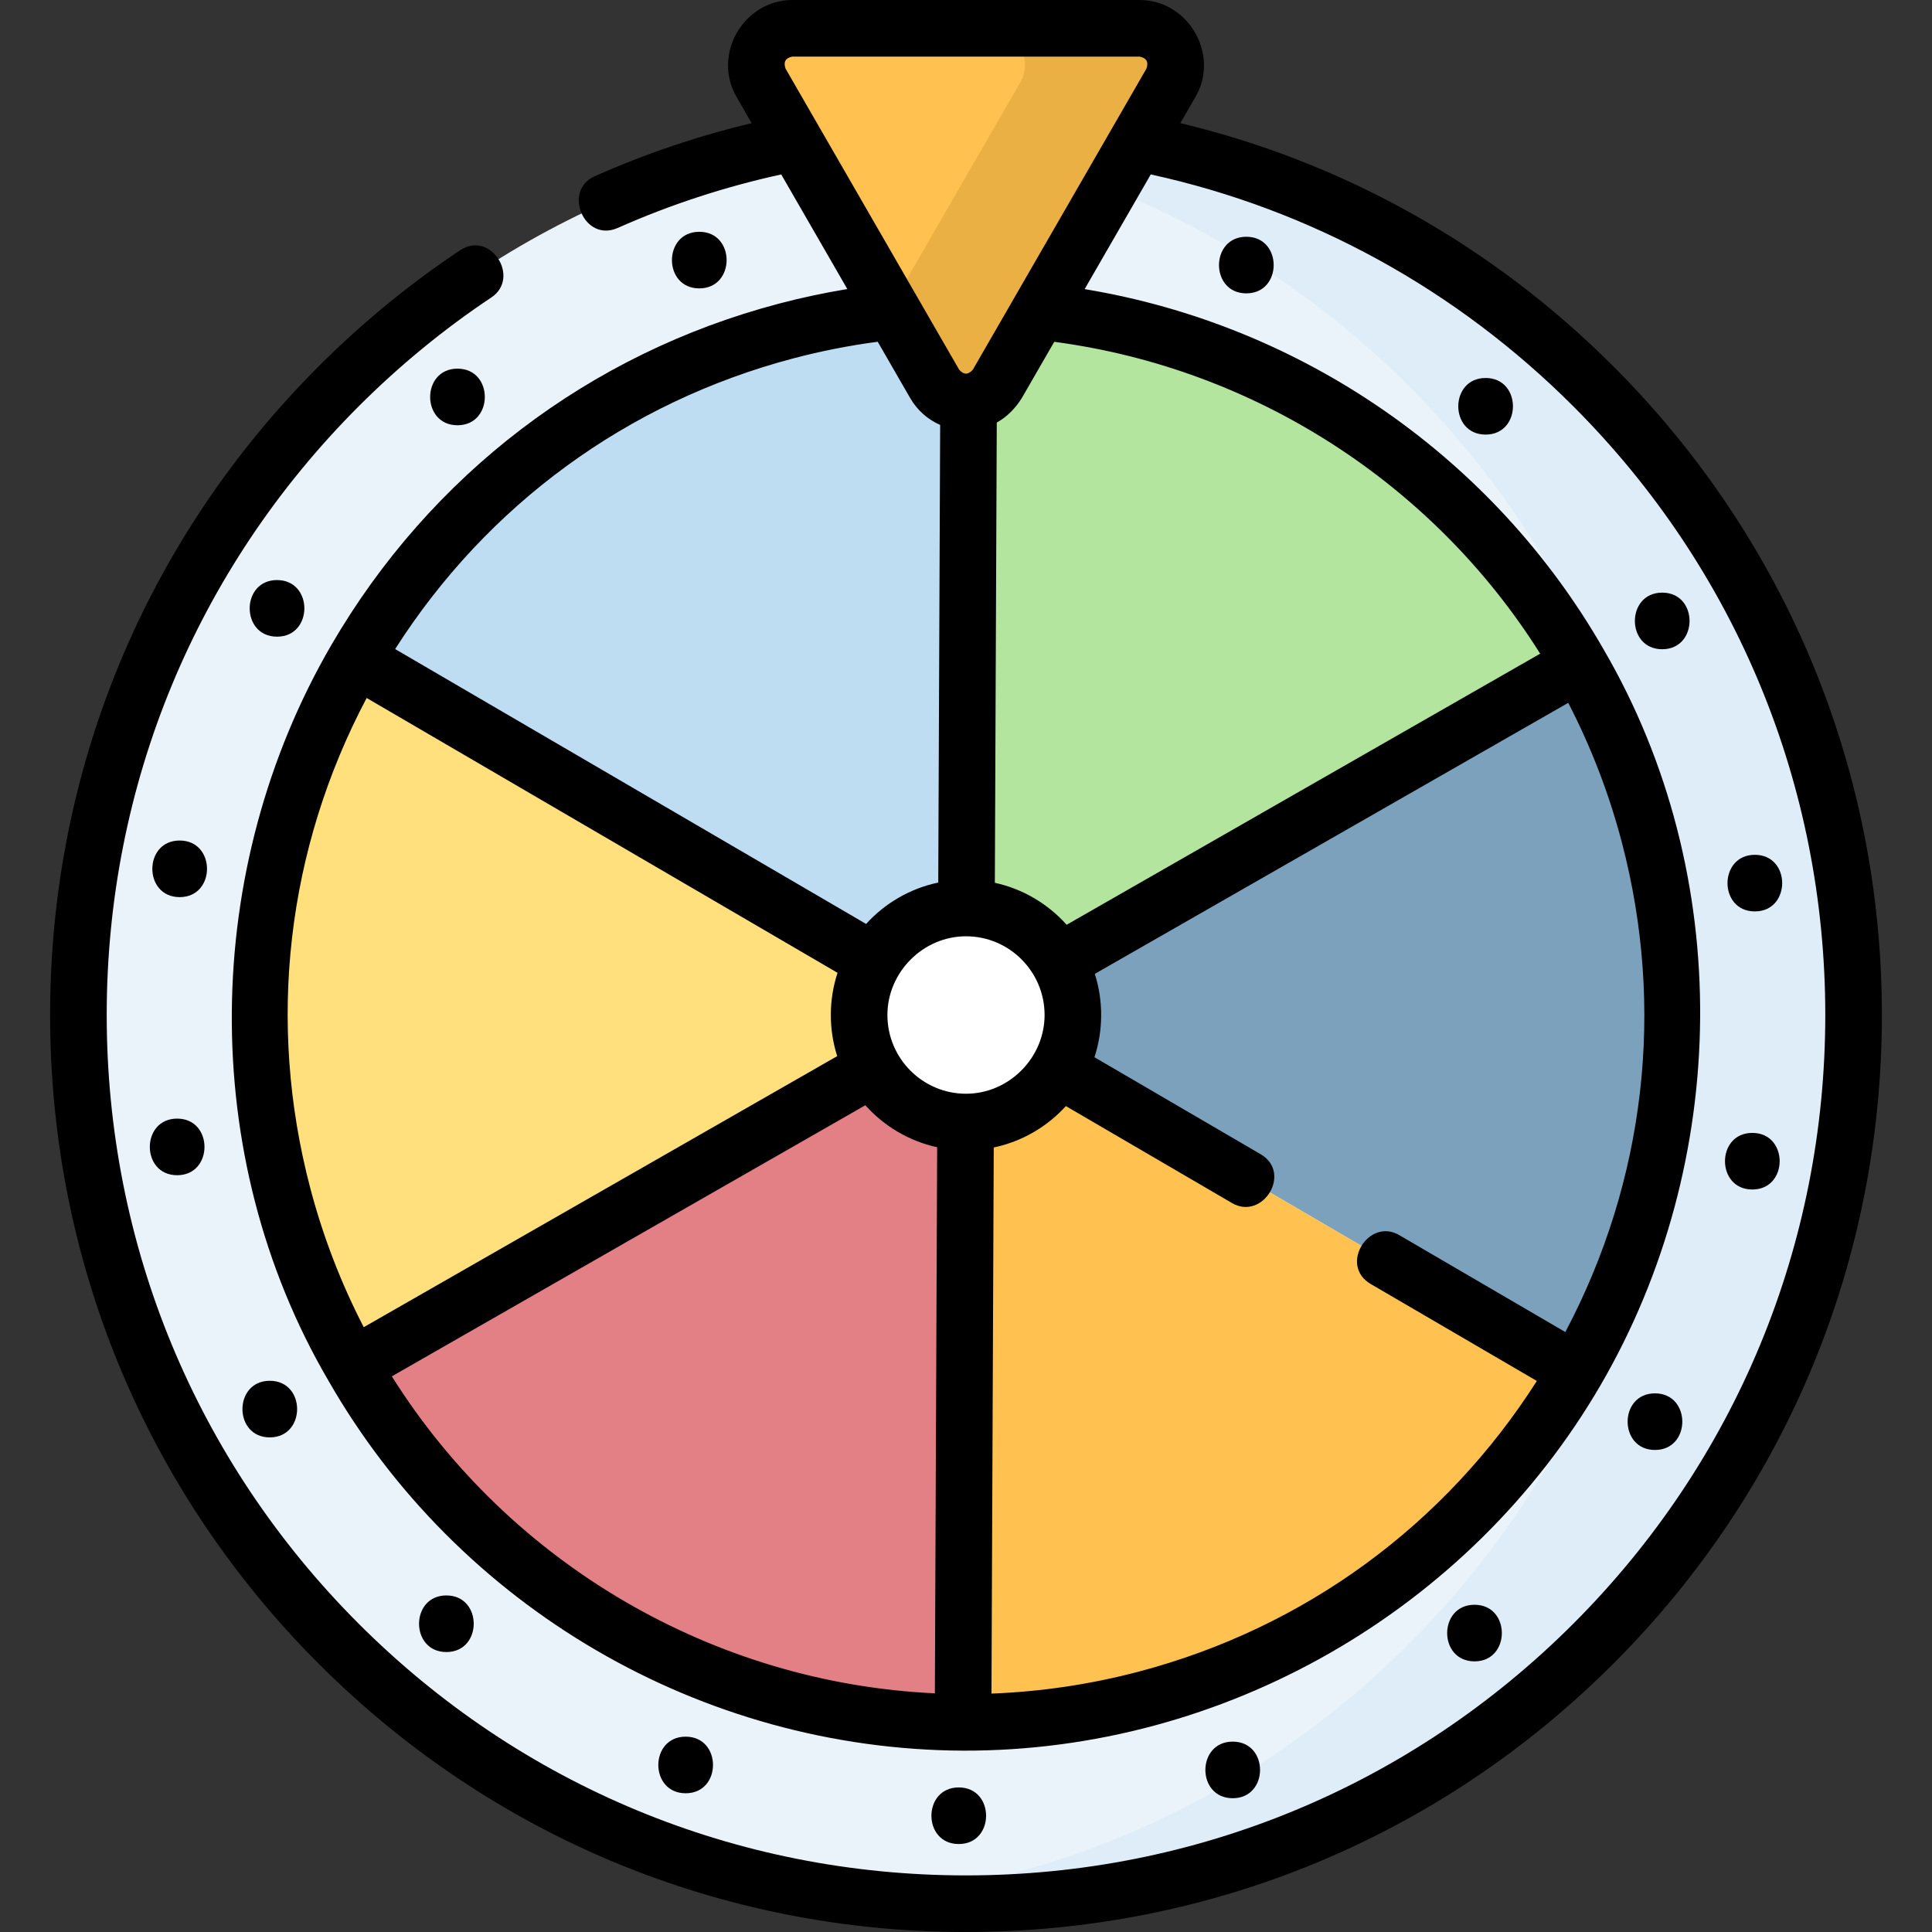 <svg id="Capa_1" enable-background="new 0 0 512 512" height="512" viewBox="0 0 512 512" width="512" xmlns="http://www.w3.org/2000/svg"><rect x="0" y="0" width="512" height="512" fill="#333333" stroke="none"/><g><g><path d="m256 504.5c-62.83 0-121.899-24.498-166.327-68.98-44.427-44.482-68.894-103.624-68.894-166.532s24.467-122.049 68.894-166.532c44.428-44.481 103.497-68.979 166.327-68.979s121.899 24.498 166.327 68.98c44.427 44.482 68.894 103.624 68.894 166.532s-24.467 122.049-68.894 166.532c-44.428 44.481-103.498 68.979-166.327 68.979z" fill="#eaf3f9"/><path d="m422.327 102.457c-44.428-44.482-103.497-68.98-166.327-68.98-8.211 0-16.357.419-24.415 1.245 53.603 5.499 103.29 29.065 141.911 67.734 44.427 44.482 68.894 103.624 68.894 166.532s-24.467 122.049-68.894 166.532c-38.622 38.669-88.309 62.235-141.911 67.734 8.058.827 16.205 1.245 24.415 1.245 62.83 0 121.899-24.498 166.327-68.98 44.427-44.482 68.894-103.624 68.894-166.532s-24.468-122.048-68.894-166.53z" fill="#deedf8"/><g><path d="m417.665 363.343c24.144-41.469 32.522-92.14 19.371-142.114-4.268-16.22-10.558-31.377-18.508-45.29l-162.528 93.05z" fill="#7ca1bc"/><path d="m93.472 362.037c33.087 57.903 95.12 94.109 161.747 94.403l.781-187.451z" fill="#e28086"/><path d="m255.219 456.44c16.009.071 32.281-1.918 48.481-6.192 49.912-13.167 89.821-45.435 113.965-86.905l-161.665-94.354z" fill="#ffc250"/><path d="m93.472 362.037 162.528-93.048-161.665-94.355c-24.144 41.469-32.522 92.14-19.371 142.114 4.269 16.22 10.558 31.376 18.508 45.289z" fill="#ffe07d"/><path d="m256.781 81.537c-16.009-.071-32.281 1.918-48.481 6.192-49.912 13.167-89.821 45.435-113.965 86.905l161.665 94.355z" fill="#beddf3"/><path d="m418.528 175.94c-33.087-57.903-95.12-94.109-161.747-94.403l-.781 187.452z" fill="#b3e59f"/></g><path d="m264.315 101.708c-3.696 6.409-12.934 6.409-16.63 0l-23.005-39.894-23.004-39.894c-3.696-6.409.924-14.42 8.315-14.42h46.009 46.009c7.391 0 12.011 8.011 8.315 14.42l-23.005 39.894z" fill="#ffc250"/><path d="m302.009 7.5h-40c7.391 0 12.01 8.011 8.315 14.42l-23.004 39.894-11.32 19.63 11.685 20.264c3.696 6.409 12.934 6.409 16.63 0l23.005-39.894 23.004-39.894c3.696-6.409-.924-14.42-8.315-14.42z" fill="#ebb044"/><g><ellipse cx="256" cy="268.989" fill="#fff" rx="28.327" ry="28.362"/></g></g><g><path d="m427.634 97.156c-31.951-31.989-71.471-54.161-114.83-64.523l4.017-6.967c6.516-11.302-1.961-25.666-14.812-25.666h-92.018c-12.851 0-21.328 14.364-14.812 25.667l4.018 6.968c-14.27 3.413-28.219 8.128-41.589 14.066-8.612 3.824-2.789 17.652 6.088 13.709 13.889-6.168 28.444-10.929 43.34-14.181l17.513 30.371c-6.107 1.004-12.183 2.3-18.162 3.877-50.217 13.248-92.312 45.347-118.533 90.383-34.502 59.262-35.652 135.385-.88 194.919 34.433 60.242 98.885 97.855 168.213 98.161 69.131.237 134.207-37.131 168.96-96.823 34.532-59.313 35.595-135.325.882-194.917-29.123-50.954-79.978-86.07-137.588-95.58l17.525-30.393c42.363 9.245 81.01 30.447 112.055 61.529 43.013 43.066 66.7 100.326 66.7 161.232s-23.688 118.166-66.7 161.231c-43.011 43.065-100.196 66.781-161.021 66.781s-118.01-23.716-161.021-66.779c-43.013-43.066-66.7-100.326-66.7-161.232s23.688-118.166 66.7-161.232c10.803-10.816 22.657-20.548 35.235-28.928 7.811-5.203-.149-17.924-8.316-12.483-13.402 8.928-26.029 19.294-37.532 30.811-45.841 45.898-71.087 106.923-71.087 171.832s25.246 125.933 71.087 171.832c45.845 45.9 106.799 71.179 171.634 71.179s125.789-25.279 171.634-71.18c45.841-45.898 71.087-106.923 71.087-171.832 0-64.908-25.246-125.933-71.087-171.832zm-217.421-2.175c7.354-1.94 14.865-3.419 22.39-4.413l8.584 14.887c1.883 3.264 4.673 5.727 7.964 7.154l-.505 121.277c-7.498 1.572-14.142 5.497-19.122 10.966l-124.807-72.842c24.372-38.214 61.568-65.44 105.496-77.029zm-127.995 219.858c-11.574-43.982-6.245-89.803 14.952-129.866l124.787 72.831c-2.341 7.123-2.374 14.944-.092 22.086l-125.468 71.831c-6.051-11.707-10.811-24.081-14.179-36.882zm165.533 133.91c-58.626-2.729-112.656-34.267-143.913-84.004l125.486-71.842c4.938 5.513 11.551 9.492 19.03 11.126zm8.249-158.898c-11.484 0-20.827-9.359-20.827-20.862 0-11.314 9.414-20.863 20.827-20.863 11.484 0 20.827 9.359 20.827 20.863 0 11.313-9.414 20.862-20.827 20.862zm173.782-66.713c11.574 43.981 6.244 89.803-14.953 129.866l-44.012-25.687c-8.105-4.732-16.036 8.009-7.561 12.955l44.026 25.696c-24.371 38.215-61.567 65.439-105.496 77.028-12.786 3.373-25.883 5.324-39.035 5.819l.602-144.724c7.498-1.572 14.142-5.497 19.122-10.966l44.036 25.701c8.103 4.731 16.038-8.009 7.561-12.955l-44.03-25.697c2.341-7.123 2.373-14.944.092-22.086l125.468-71.831c6.053 11.706 10.812 24.08 14.18 36.881zm-21.621-49.906-125.485 71.842c-4.938-5.513-11.551-9.492-19.03-11.126l.508-121.974c2.747-1.486 5.016-3.88 6.658-6.52l8.574-14.87c53.01 7.033 100.391 37.488 128.775 82.648zm-104.334-155.059-46.009 79.788c-1.212 1.404-2.424 1.404-3.637 0l-46.009-79.788c-.611-1.761-.005-2.819 1.818-3.174h92.018c1.824.356 2.43 1.414 1.819 3.174z"/><path d="m185.317 61.428c-9.652 0-9.668 15 0 15 9.652 0 9.668-15 0-15z"/><path d="m121.24 112.698c9.652 0 9.668-15 0-15-9.652 0-9.668 15 0 15z"/><path d="m73.416 168.723c9.652 0 9.668-15 0-15-9.652 0-9.668 15 0 15z"/><path d="m47.615 222.747c-9.652 0-9.668 15 0 15 9.652 0 9.668-15 0-15z"/><path d="m46.948 296.443c-9.652 0-9.668 15 0 15 9.652 0 9.668-15 0-15z"/><path d="m71.496 365.923c-9.652 0-9.668 15 0 15 9.651 0 9.667-15 0-15z"/><path d="m118.297 422.807c-9.652 0-9.668 15 0 15 9.652 0 9.668-15 0-15z"/><path d="m181.708 460.234c-9.652 0-9.668 15 0 15 9.652 0 9.668-15 0-15z"/><path d="m254.08 473.688c-9.652 0-9.668 15 0 15 9.651 0 9.667-15 0-15z"/><path d="m326.683 461.549c-9.652 0-9.668 15 0 15 9.651 0 9.667-15 0-15z"/><path d="m390.76 425.279c-9.652 0-9.668 15 0 15 9.652 0 9.668-15 0-15z"/><path d="m438.584 369.254c-9.652 0-9.668 15 0 15 9.652 0 9.668-15 0-15z"/><path d="m464.385 315.23c9.652 0 9.668-15 0-15-9.652 0-9.668 15 0 15z"/><path d="m465.052 241.534c9.652 0 9.668-15 0-15-9.652 0-9.668 15 0 15z"/><path d="m440.504 172.054c9.652 0 9.668-15 0-15-9.651 0-9.667 15 0 15z"/><path d="m393.703 115.17c9.652 0 9.668-15 0-15-9.652 0-9.668 15 0 15z"/><path d="m330.292 77.744c9.652 0 9.668-15 0-15-9.652 0-9.668 15 0 15z"/></g></g></svg>